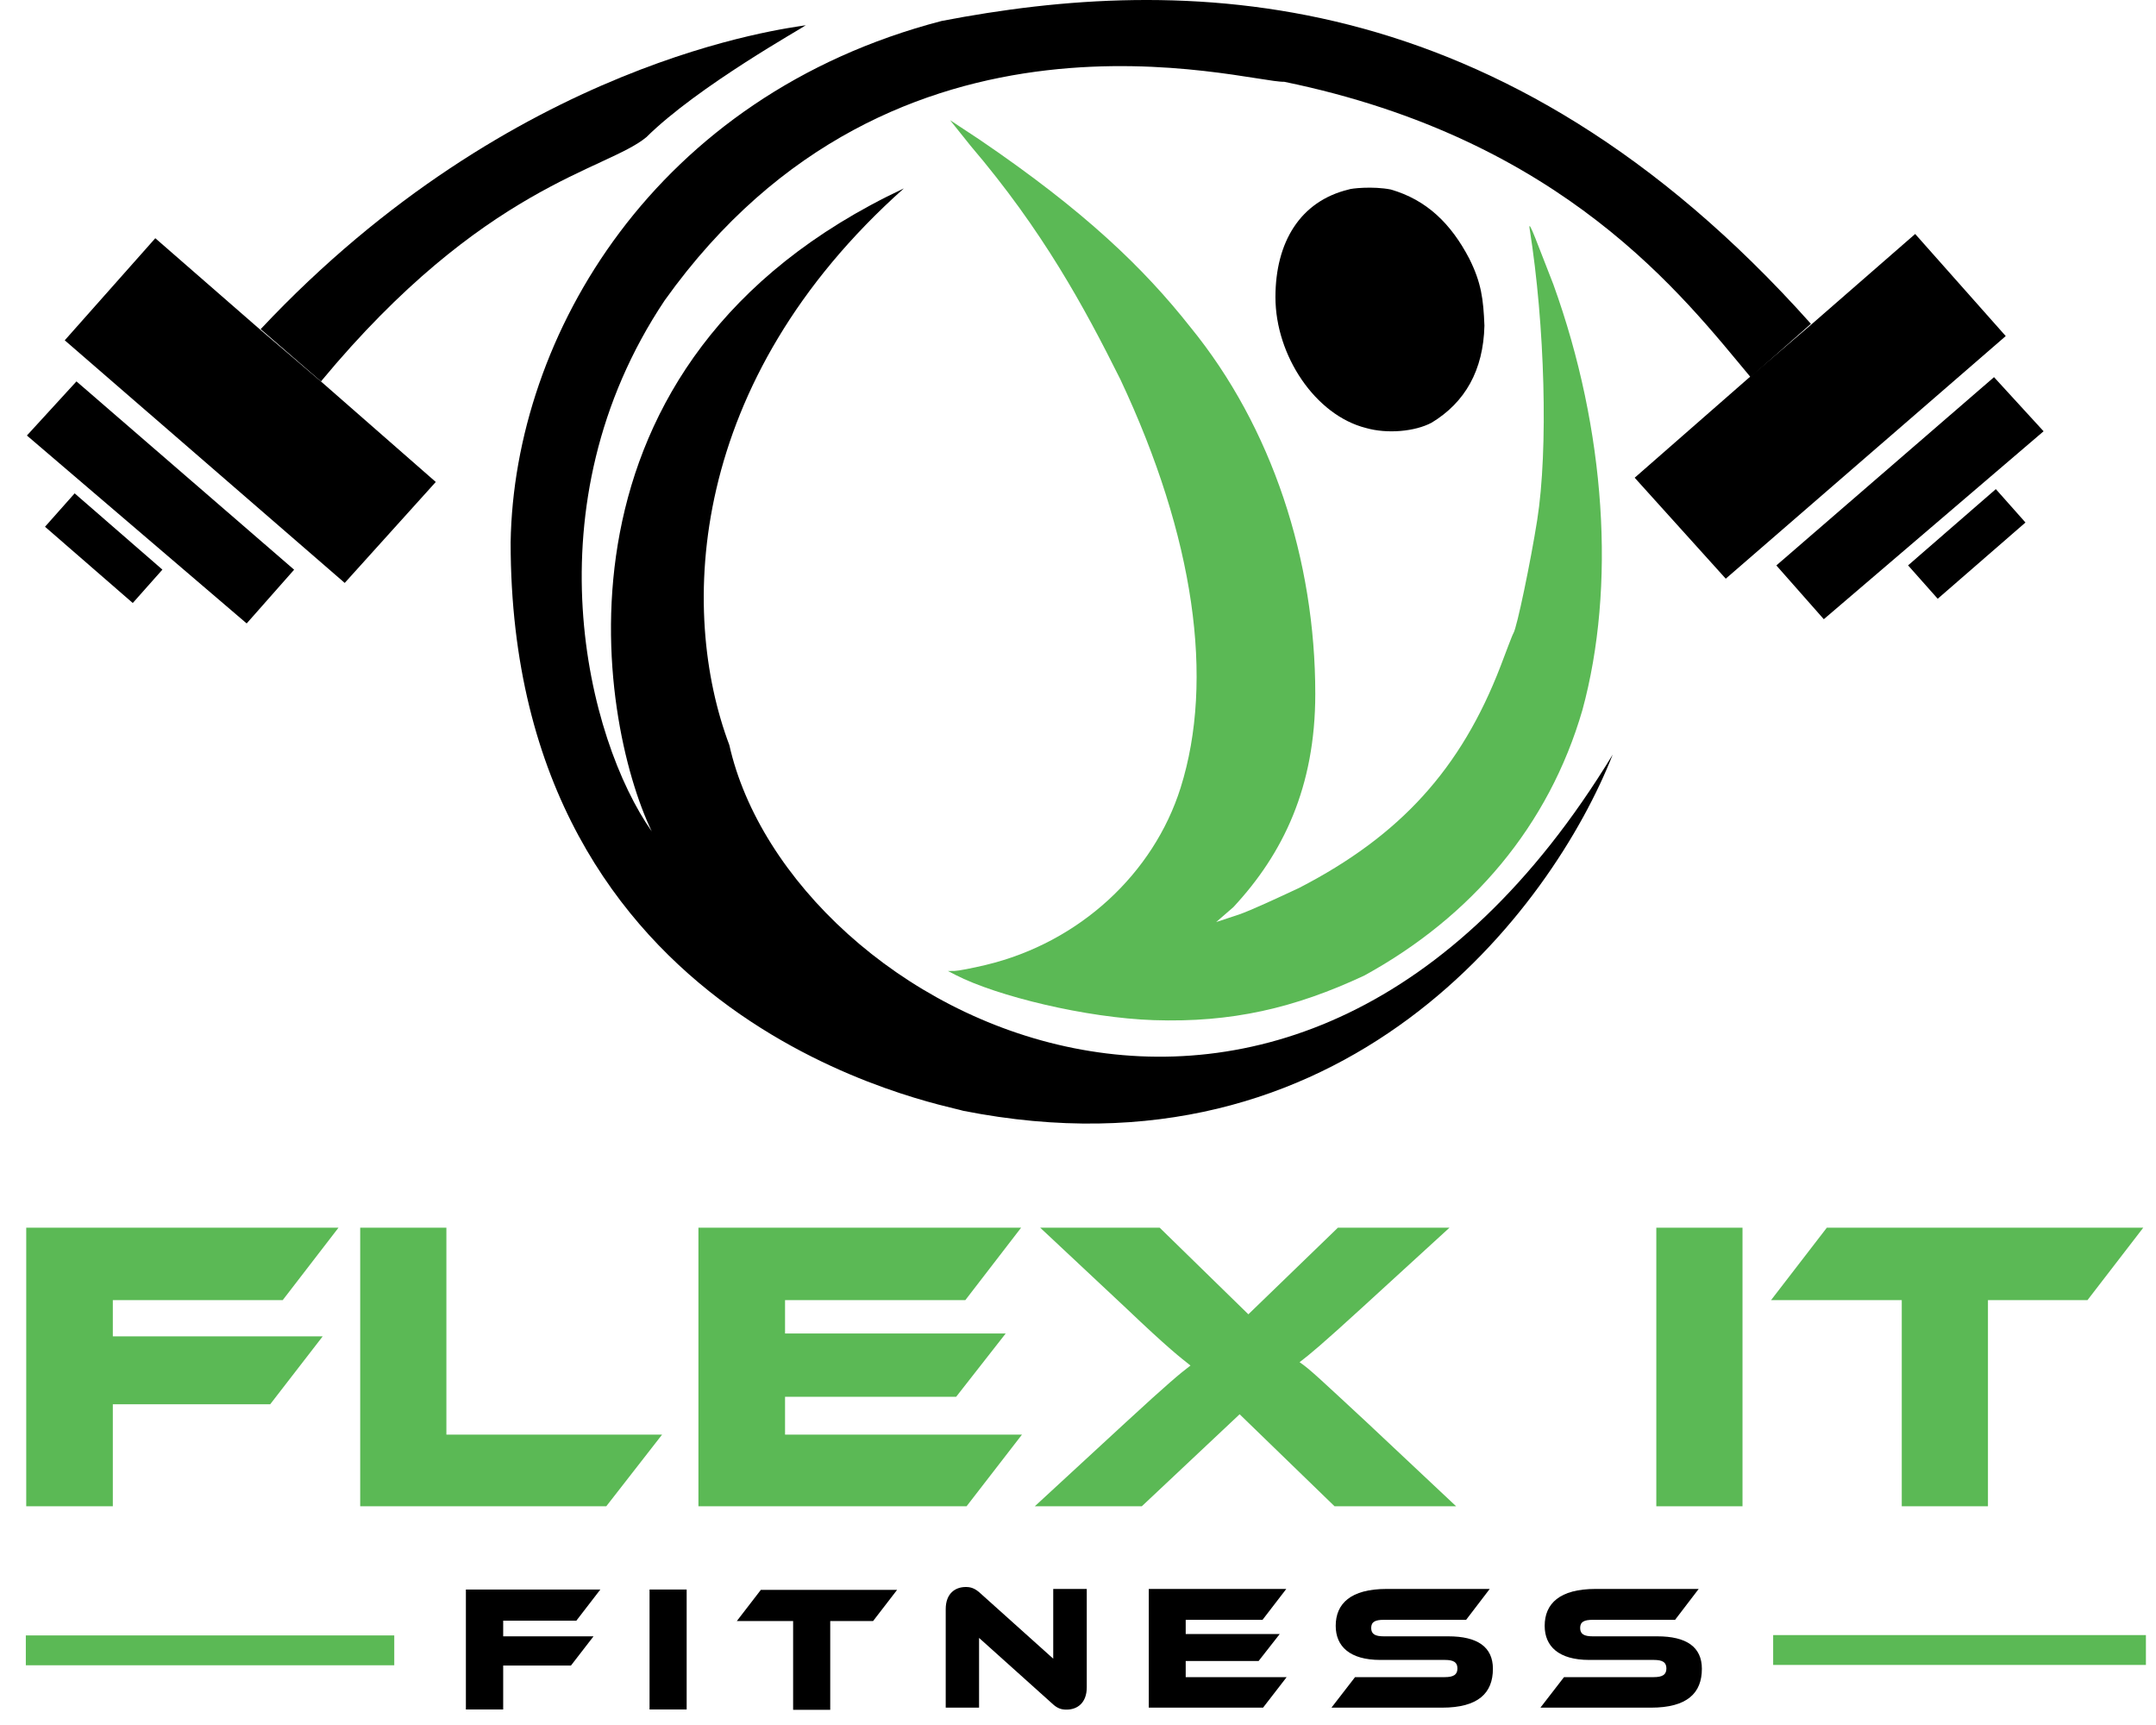 <svg width="90" height="72" viewBox="0 0 90 72" fill="none" xmlns="http://www.w3.org/2000/svg">
<path d="M1.095 51.243H14.13L11.801 54.267H4.71V55.779H13.47L11.28 58.612H4.71V62.871H1.095V51.243Z" fill="#5BB955"/>
<path d="M18.634 59.881H27.637L25.308 62.871H15.036V51.243H18.634V59.881Z" fill="#5BB955"/>
<path d="M32.771 59.881H42.66L40.348 62.871H29.155V51.243H42.625L40.296 54.267H32.771V55.658H41.982L39.914 58.3H32.771V59.881Z" fill="#5BB955"/>
<path d="M55.849 51.243H60.507L56.839 54.598C55.223 56.075 54.684 56.527 54.25 56.857C54.667 57.135 55.171 57.622 57.065 59.377L60.785 62.871H55.71L51.747 59.03L47.663 62.871H43.196L46.985 59.377C48.758 57.743 49.261 57.326 49.696 56.996C49.279 56.666 48.792 56.301 46.985 54.58L43.422 51.243H48.41L52.112 54.858L55.849 51.243Z" fill="#5BB955"/>
<path d="M72.739 51.243V62.871H69.141V51.243H72.739Z" fill="#5BB955"/>
<path d="M76.259 51.243H89.468L87.139 54.267H82.985V62.871H79.387V54.267H73.93L76.259 51.243Z" fill="#5BB955"/>
<path d="M74.019 69.493V68.87V68.247H81.799H89.579V68.87V69.493H81.799H74.019Z" fill="#5BB955"/>
<path d="M1.078 69.507V68.884V68.261H8.768H16.458V68.884V69.507H8.768H1.078Z" fill="#5BB955"/>
<path d="M19.448 66.345H25.061L24.058 67.647H21.005V68.298H24.777L23.834 69.518H21.005V71.352H19.448V66.345Z" fill="black"/>
<path d="M28.664 66.345V71.352H27.115V66.345H28.664Z" fill="black"/>
<path d="M31.761 66.359H37.449L36.446 67.661H34.657V71.366H33.108V67.661H30.758L31.761 66.359Z" fill="black"/>
<path d="M44.522 71.358C44.322 71.358 44.144 71.321 43.907 71.091L40.87 68.365V71.276H39.478V67.165C39.478 66.506 39.878 66.24 40.315 66.24C40.5 66.24 40.685 66.277 40.929 66.506L43.966 69.232V66.321H45.366V70.425C45.366 71.084 44.966 71.358 44.522 71.358Z" fill="black"/>
<path d="M49.496 70.002H53.71L52.725 71.276H47.955V66.321H53.695L52.703 67.61H49.496V68.203H53.421L52.54 69.328H49.496V70.002Z" fill="black"/>
<path d="M57.765 68.299H60.461C61.676 68.299 62.32 68.743 62.32 69.654C62.32 70.669 61.706 71.276 60.195 71.276H55.58L56.565 70.002H60.313C60.676 70.002 60.839 69.899 60.839 69.639C60.839 69.38 60.676 69.284 60.313 69.284H57.617C56.343 69.284 55.758 68.714 55.758 67.862C55.758 66.936 56.38 66.321 57.884 66.321H62.187L61.202 67.61H57.765C57.41 67.61 57.239 67.691 57.239 67.951C57.239 68.21 57.41 68.299 57.765 68.299Z" fill="black"/>
<path d="M66.488 68.299H69.184C70.399 68.299 71.043 68.743 71.043 69.654C71.043 70.669 70.428 71.276 68.917 71.276H64.303L65.288 70.002H69.036C69.399 70.002 69.562 69.899 69.562 69.639C69.562 69.38 69.399 69.284 69.036 69.284H66.34C65.066 69.284 64.481 68.714 64.481 67.862C64.481 66.936 65.103 66.321 66.606 66.321H70.91L69.925 67.61H66.488C66.132 67.61 65.962 67.691 65.962 67.951C65.962 68.21 66.132 68.299 66.488 68.299Z" fill="black"/>
<path fill-rule="evenodd" clip-rule="evenodd" d="M40.515 6.084C43.535 9.627 45.264 12.822 46.766 15.831C49.868 22.419 50.698 28.383 49.284 32.878C48.16 36.45 45.072 39.335 41.158 40.274C40.59 40.41 40.001 40.523 39.848 40.526L39.57 40.529L39.888 40.693C41.625 41.584 45.344 42.485 48.16 42.58C51.405 42.69 54.049 42.078 56.957 40.716C61.426 38.263 64.656 34.471 66.058 29.629C67.451 24.51 67.047 17.968 64.843 11.87C64.233 10.325 63.769 9.021 63.854 9.556C64.491 13.564 64.634 18.759 64.169 21.706C63.892 23.459 63.325 26.181 63.179 26.424C63.117 26.527 62.852 27.252 62.64 27.804C60.992 32.085 58.458 34.881 54.23 37.061C53.355 37.471 52.205 38.005 51.712 38.174L50.768 38.486L51.487 37.862C53.556 35.637 54.905 32.862 54.905 28.961C54.905 23.386 53.106 17.834 49.688 13.65C47.755 11.203 45.297 8.821 40.874 5.817L39.66 5.016L40.515 6.084Z" fill="#5BB955"/>
<path d="M53.242 12.404C53.242 10.105 54.276 8.398 56.3 7.909C56.39 7.864 57.306 7.763 58.054 7.909C59.554 8.342 60.572 9.333 61.337 10.802C61.837 11.808 61.921 12.479 61.966 13.592C61.921 15.461 61.157 16.796 59.763 17.642C59.063 18.015 57.904 18.117 57.02 17.864C54.906 17.33 53.242 14.839 53.242 12.404Z" fill="black"/>
<path d="M75.595 13.516L73.076 15.742C70.288 12.404 65.297 5.816 53.605 3.413C52.031 3.458 37.371 -0.949 27.747 12.537C22.036 21.082 24.509 30.874 27.207 34.702C24.959 30.029 22.396 15.074 37.73 7.864C28.691 15.92 28.332 25.489 30.445 31.097C32.964 42.312 53.964 53.484 67.32 31.497C64.802 37.906 56.168 49.523 40.204 46.363C39.409 46.096 21.316 42.98 21.316 22.64C21.451 14.006 27.342 3.992 39.304 0.876C49.242 -1.038 62.644 -0.993 75.595 13.516Z" fill="black"/>
<path d="M33.636 1.054C32.871 1.187 21.449 2.478 10.881 13.738L13.399 15.919C20.19 7.73 25.316 7.107 26.98 5.727C29.139 3.591 33.546 1.143 33.636 1.054Z" fill="black"/>
<rect width="1.863" height="4.852" transform="matrix(0.664 -0.748 0.755 0.656 1.879 21.986)" fill="black"/>
<path d="M1.123 18.178L3.192 15.919L12.278 23.779L10.297 26.022L1.123 18.178Z" fill="black"/>
<path d="M2.703 14.204L6.483 9.943L10.837 13.738L13.445 15.963L18.191 20.117L14.39 24.331L2.703 14.204Z" fill="black"/>
<rect width="1.863" height="4.852" transform="matrix(-0.664 -0.748 -0.755 0.656 84.551 21.809)" fill="black"/>
<path d="M85.307 18.001L83.238 15.742L74.152 23.601L76.133 25.845L85.307 18.001Z" fill="black"/>
<path d="M83.727 14.027L79.947 9.766L75.593 13.561L72.984 15.787L68.238 19.94L72.04 24.154L83.727 14.027Z" fill="black"/>
</svg>

